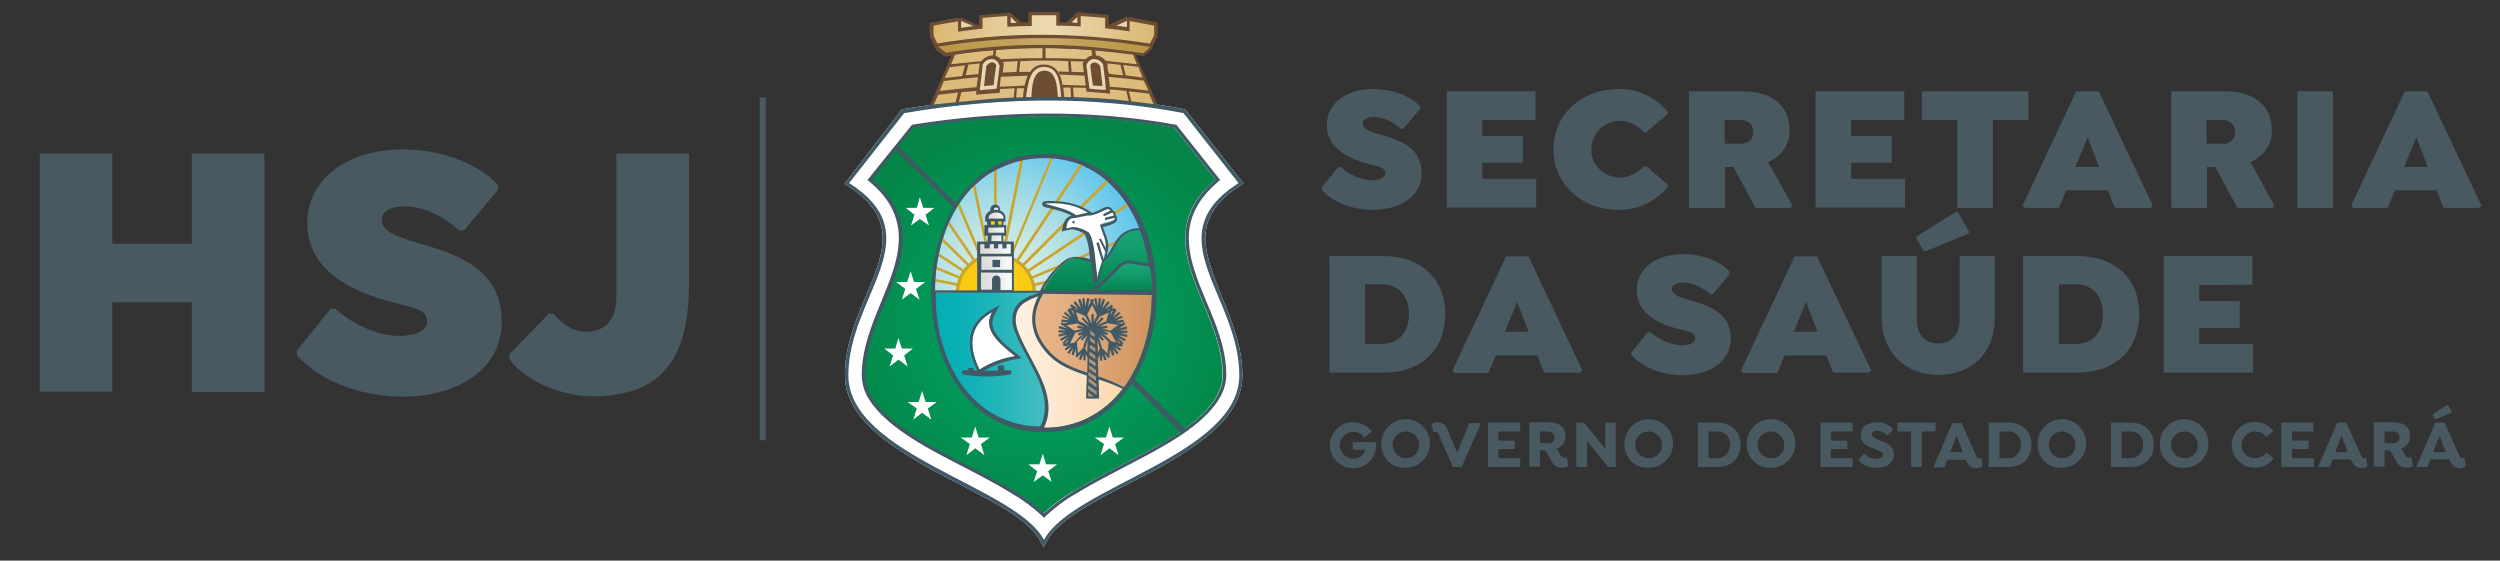 <?xml version="1.0" encoding="UTF-8"?> <!-- Generator: Adobe Illustrator 26.1.0, SVG Export Plug-In . SVG Version: 6.00 Build 0) --> <svg xmlns="http://www.w3.org/2000/svg" xmlns:xlink="http://www.w3.org/1999/xlink" version="1.1" id="Layer_1" x="0px" y="0px" viewBox="0 0 654.2 146.7" style="enable-background:new 0 0 654.2 146.7;" xml:space="preserve"><rect x="0" y="0" width="654.2" height="146.7" fill="#333333" stroke="none"/> <style type="text/css"> .st0{fill:#495961;} .st1{fill:#FFFFFF;} .st2{fill-rule:evenodd;clip-rule:evenodd;fill:#EAD7B1;} .st3{clip-path:url(#SVGID_00000093858519901624077020000016253347716324927931_);} .st4{fill:url(#SVGID_00000181074046161507437490000016781448672789135535_);} .st5{clip-path:url(#SVGID_00000166666362982248434100000006081420835104090295_);} .st6{fill:url(#SVGID_00000095297215806210707530000001152199258680523402_);} .st7{clip-path:url(#SVGID_00000132082998690801484590000017359607443675130279_);} .st8{fill:url(#SVGID_00000130638125620943552220000005489577653835781513_);} .st9{clip-path:url(#SVGID_00000036220636987880435560000004875312672825475463_);} .st10{clip-path:url(#SVGID_00000145030515037347736810000009638005154801244035_);} .st11{fill:url(#SVGID_00000091731775163548092690000018182380710499156372_);} .st12{fill:none;} .st13{fill-rule:evenodd;clip-rule:evenodd;fill:#FFFFFF;} .st14{clip-path:url(#SVGID_00000119089423951435762390000018233339927810497724_);} .st15{fill:url(#SVGID_00000026148316547945908890000016677393455498177958_);} .st16{fill-rule:evenodd;clip-rule:evenodd;fill:#CAA52E;} .st17{fill-rule:evenodd;clip-rule:evenodd;fill:#FACB13;} .st18{clip-path:url(#SVGID_00000109739513512540748000000002851795063244741269_);} .st19{clip-path:url(#SVGID_00000036967236374047792410000009377849204018997385_);} .st20{fill:url(#SVGID_00000105420201158579235390000016937705814524657834_);} .st21{clip-path:url(#SVGID_00000138545864547776144870000005773946434536175519_);} .st22{clip-path:url(#SVGID_00000172430568249903398080000015129731038407633540_);} .st23{fill:url(#SVGID_00000099640086494082088530000012945910866779482526_);} .st24{clip-path:url(#SVGID_00000083779423098130361920000010877861848587717277_);} .st25{fill:url(#SVGID_00000105385342230175577150000015127752786638721958_);} .st26{clip-path:url(#SVGID_00000163036841614525470030000007525294672773166210_);} .st27{clip-path:url(#SVGID_00000018214146094166631240000001489555494855070606_);} .st28{fill:url(#SVGID_00000127759089956011129350000003800967617835955634_);} .st29{clip-path:url(#SVGID_00000001636625584347996860000010911190616455199129_);} .st30{fill:url(#SVGID_00000087384100364856675800000003398123806511362465_);} .st31{fill:#FACB13;} .st32{fill-rule:evenodd;clip-rule:evenodd;fill:#AB9276;} .st33{fill:url(#SVGID_00000171000223579413457130000000276529687624233659_);} .st34{fill:url(#SVGID_00000102544859336283860350000017080719608089712810_);} .st35{fill:#6E4E32;} .st36{fill:#405965;} .st37{enable-background:new ;} </style> <path class="st0" d="M345.9,49.7V49l4.3-5.3h0.6c2.2,2,5,3.2,8,3.5c2.2,0,3.7-0.7,3.7-1.9c0-1.6-2.1-1.8-5.1-2.6 c-4.7-1.3-10.2-4-10.2-10c0-5.6,5-9.4,12.2-9.4c5.2,0,9.9,2,12.2,4.5v0.7l-4.4,5.2h-0.7c-1.9-1.8-4.3-2.9-6.9-3.1 c-1.8,0-3,0.6-3,1.7c0,1.5,2.1,2.2,4.2,2.8c5.2,1.5,11.2,3.3,11.2,10.2c0,6.3-5.9,9.6-12.7,9.6C353.6,54.9,348.7,52.8,345.9,49.7z"></path> <path class="st0" d="M387.9,31.4v4.2h10.6v7h-10.6v4.2H402v7.5h-23.4V23.9h23.2v7.5H387.9z"></path> <path class="st0" d="M406.5,39.1c0-9.1,7.3-15.8,17-15.8c4.9-0.1,9.7,2.1,12.9,5.9v0.6l-5.6,4.8h-0.6c-1.7-1.9-4.1-3-6.6-3 c-4.1,0.2-7.3,3.6-7.2,7.7c0.1,3.9,3.3,7,7.2,7.2c2.5,0,4.9-1.1,6.6-3h0.6l5.6,4.8V49c-3.2,3.8-8,6-13,5.9 C413.9,54.9,406.5,48.2,406.5,39.1z"></path> <path class="st0" d="M469,53.7l-0.4,0.7h-9.2l-5.8-10.7h-2.2v10.7H442V23.9h14c8,0,12.3,4,12.3,10.2c0,4-2.3,6.8-5.6,8.3L469,53.7z M451.3,37.6h4.3c1.7,0.1,3.1-1.1,3.2-2.8c0-0.1,0-0.2,0-0.2c0.1-1.7-1.2-3.1-2.9-3.2c-0.1,0-0.2,0-0.3,0h-4.3L451.3,37.6 L451.3,37.6z"></path> <path class="st0" d="M484.4,31.4v4.2H495v7h-10.6v4.2h14.1v7.5h-23.4V23.9h23.2v7.5H484.4z"></path> <path class="st0" d="M521.5,54.4h-9.3v-23h-9.3v-7.5h27.9v7.5h-9.3L521.5,54.4z"></path> <path class="st0" d="M563.3,53.7l-0.4,0.7h-9.5l-1.8-4.6h-10.9l-1.9,4.6h-9.1l-0.4-0.7l14-29.8h5.9L563.3,53.7z M549.3,43.7l-3-7.8 l-3.2,7.8H549.3z"></path> <path class="st0" d="M595.1,53.7l-0.4,0.7h-9.2l-5.8-10.7h-2.2v10.7h-9.3V23.9h14c8,0,12.3,4,12.3,10.2c0,4-2.2,6.8-5.6,8.3 L595.1,53.7z M577.4,37.6h4.3c1.6,0.2,3.1-1,3.2-2.6c0-0.1,0-0.2,0-0.4c0.1-1.7-1.2-3.1-2.9-3.2c-0.1,0-0.2,0-0.3,0h-4.3V37.6z"></path> <path class="st0" d="M610.5,23.9v30.5h-9.3V23.9H610.5z"></path> <path class="st0" d="M649.3,53.7l-0.4,0.7h-9.5l-1.8-4.6h-10.9l-1.9,4.6h-9.1l-0.4-0.7l14-29.8h5.9L649.3,53.7z M635.3,43.7l-3-7.8 l-3.2,7.8H635.3z"></path> <path class="st0" d="M378.2,82.2c0,9.2-6.1,15.3-16.1,15.3h-14.2V67H362C372,67,378.2,73.1,378.2,82.2z M368.7,82.2c0-5-3-7.8-7-7.8 h-4.5V90h4.5C365.7,90,368.7,87.3,368.7,82.2L368.7,82.2z"></path> <path class="st0" d="M414,96.8l-0.4,0.7h-9.5l-1.8-4.5h-10.9l-1.9,4.6h-9l-0.4-0.7l14-29.8h5.9L414,96.8z M400,86.8l-3-7.8l-3.2,7.8 H400z"></path> <path class="st0" d="M426.9,92.9v-0.7l4.3-5.3h0.7c2.2,2,5,3.2,8,3.5c2.3,0,3.7-0.7,3.7-1.9c0-1.6-2.1-1.8-5.1-2.6 c-4.7-1.3-10.2-3.9-10.2-10c0-5.6,5-9.4,12.2-9.4c5.2,0,9.8,2,12.1,4.6v0.7l-4.4,5.2h-0.7c-1.9-1.8-4.3-2.9-7-3.1 c-1.8,0-3,0.7-3,1.7c0,1.5,2.1,2.2,4.2,2.8c5.3,1.5,11.2,3.3,11.2,10.2c0,6.3-5.9,9.6-12.7,9.6C434.6,98.1,429.7,96,426.9,92.9z"></path> <path class="st0" d="M489.6,96.8l-0.4,0.7h-9.5l-1.8-4.5H467l-1.9,4.6H456l-0.4-0.7l14-29.8h5.9L489.6,96.8z M475.6,86.8l-3-7.8 l-3.2,7.8H475.6z"></path> <path class="st0" d="M501.6,67v16.8c0,3.7,2.2,6.1,5.6,6.1s5.6-2.4,5.6-6.1V67h9.2v16.2c0,9-5.9,14.9-14.7,14.9s-14.9-6-14.9-14.9 V67H501.6z M512.3,55.4l2.9,5.1v0.6L504,65.7h-0.6l-1.9-3.2v-0.6l10.2-6.4L512.3,55.4z"></path> <path class="st0" d="M559.8,82.2c0,9.2-6.2,15.3-16.2,15.3h-14.2V67h14.2C553.7,67,559.8,73.1,559.8,82.2z M550.3,82.2 c0-5-3-7.8-7-7.8h-4.5V90h4.5C547.4,90,550.3,87.3,550.3,82.2L550.3,82.2z"></path> <path class="st0" d="M575.5,74.6v4.2h10.6v7h-10.6V90h14.1v7.5h-23.4V67h23.2v7.5L575.5,74.6z"></path> <path class="st0" d="M360.1,116.6c0,3.2-2.6,5.9-5.8,5.9c-0.1,0-0.2,0-0.3,0c-3.3,0-6-2.7-6-6s2.7-6,6-6c1.9,0,3.7,0.8,4.9,2.2v0.2 l-1.7,1.5H357c-0.7-0.9-1.8-1.4-2.9-1.4c-1.9,0-3.5,1.6-3.5,3.5s1.6,3.5,3.5,3.5c1.5,0.1,2.8-0.9,3.2-2.3H354v-2h5.8l0.2,0.2 C360.1,116.1,360.1,116.3,360.1,116.6z"></path> <path class="st0" d="M361.5,116.4c-0.2-3.5,2.5-6.5,6-6.7s6.5,2.5,6.7,6s-2.5,6.5-6,6.7c-0.1,0-0.2,0-0.4,0 c-3.3,0.2-6.1-2.3-6.3-5.6C361.5,116.7,361.5,116.5,361.5,116.4z M371.4,116.4c0-1.9-1.6-3.5-3.5-3.5s-3.5,1.6-3.5,3.5 s1.6,3.5,3.5,3.5l0,0c1.9,0,3.4-1.5,3.5-3.3C371.4,116.5,371.4,116.5,371.4,116.4L371.4,116.4z"></path> <path class="st0" d="M387.5,110.8l-5,11.4h-2.3l-3.6-8.2c-0.3-0.7-0.5-0.9-0.7-1s-0.4,0-0.6,0.1l-0.2-0.1l-0.5-1.9l0.1-0.2 c0.4-0.3,1-0.5,1.5-0.4c1.4,0,2.1,0.7,2.7,2.1l2.4,5.9l3.2-7.8h2.8L387.5,110.8z"></path> <path class="st0" d="M392.1,112.9v2.4h4.3v2.2h-4.3v2.4h5.7v2.3h-8.4v-11.6h8.4v2.3L392.1,112.9z"></path> <path class="st0" d="M410.4,121.8l-0.1,0.2c-0.5,0.3-1,0.4-1.6,0.4c-1.7,0-2.4-1-3.1-2.5c-0.4-0.7-1-2.1-1.8-2.1H403v4.3h-2.8v-11.6 h5c3,0,4.5,1.4,4.5,3.7c0,1.5-1,2.8-2.4,3.2c0.3,0.3,0.5,0.6,0.7,1c0.3,0.7,0.7,1.4,1.3,1.4c0.2,0,0.3-0.1,0.5-0.1l0.2,0.1 L410.4,121.8z M405.2,116c0.8,0.1,1.5-0.5,1.6-1.3c0-0.1,0-0.1,0-0.2c0-0.8-0.6-1.5-1.5-1.6c-0.1,0-0.1,0-0.2,0H403v3L405.2,116z"></path> <path class="st0" d="M422.8,110.6v11.6h-2l-5.5-6.9v6.9h-2.8v-11.6h2l5.6,6.9v-6.9H422.8z"></path> <path class="st0" d="M425.1,116.4c-0.2-3.5,2.5-6.5,6-6.7s6.5,2.5,6.7,6s-2.5,6.5-6,6.7c-0.1,0-0.2,0-0.4,0 c-3.3,0.2-6.1-2.3-6.3-5.6C425.1,116.7,425.1,116.5,425.1,116.4z M434.9,116.4c0-1.9-1.6-3.5-3.5-3.5s-3.5,1.6-3.5,3.5 s1.6,3.5,3.5,3.5l0,0c1.9,0.1,3.5-1.4,3.5-3.3C434.9,116.6,434.9,116.5,434.9,116.4z"></path> <path class="st0" d="M455.5,116.4c0,3.5-2.4,5.8-6.1,5.8h-5.1v-11.6h5.1C453.1,110.6,455.5,113,455.5,116.4z M452.7,116.4 c0.2-1.8-1.1-3.3-2.9-3.5c-0.2,0-0.3,0-0.5,0h-2.2v7h2.2c1.8,0.1,3.3-1.3,3.3-3.1C452.7,116.7,452.7,116.5,452.7,116.4L452.7,116.4z "></path> <path class="st0" d="M457.1,116.4c-0.2-3.5,2.5-6.5,6-6.7s6.5,2.5,6.7,6s-2.5,6.5-6,6.7c-0.1,0-0.2,0-0.4,0 c-3.3,0.2-6.1-2.3-6.3-5.6C457.1,116.7,457.1,116.5,457.1,116.4z M466.9,116.4c0-1.9-1.6-3.5-3.5-3.5s-3.5,1.6-3.5,3.5 s1.6,3.5,3.5,3.5l0,0c1.9,0.1,3.5-1.4,3.5-3.3C466.9,116.5,466.9,116.5,466.9,116.4z"></path> <path class="st0" d="M479.1,112.9v2.4h4.3v2.2h-4.3v2.4h5.7v2.3h-8.4v-11.6h8.4v2.3L479.1,112.9z"></path> <path class="st0" d="M486.4,120.4v-0.2l1.3-1.5h0.2c0.8,0.9,1.9,1.4,3.1,1.4c1,0,1.7-0.5,1.7-1.1c0-0.8-1.1-1.1-2.3-1.6 c-1.6-0.5-3.5-1.3-3.5-3.5s1.9-3.4,4.3-3.4c1.6-0.1,3.1,0.6,4.1,1.7v0.3l-1.3,1.4h-0.2c-0.6-0.7-1.6-1.2-2.5-1.2s-1.5,0.4-1.5,1 s0.8,1,1.7,1.4c1.9,0.7,4.1,1.4,4.1,3.8s-2,3.5-4.5,3.5C489.2,122.5,487.5,121.8,486.4,120.4z"></path> <path class="st0" d="M502.9,112.9v9.3h-2.8v-9.3h-3.6v-2.3h10v2.3H502.9z"></path> <path class="st0" d="M518.8,121.9l-0.1,0.2c-0.5,0.3-1,0.4-1.5,0.4c-0.6,0-1.1-0.1-1.6-0.4c-0.5-0.5-0.9-1.1-1.2-1.8h-4.8l-0.8,2 h-2.9l5-11.6h2.4l3.7,8.3c0.3,0.8,0.6,1,0.9,1c0.1,0,0.3-0.1,0.4-0.1l0.2,0.1L518.8,121.9z M510.3,118.3h3.3L512,114L510.3,118.3z"></path> <path class="st0" d="M531.6,116.4c0,3.5-2.4,5.8-6.1,5.8h-5.1v-11.6h5.1C529.3,110.6,531.6,113,531.6,116.4z M528.8,116.4 c0.2-1.8-1.1-3.3-2.9-3.5c-0.2,0-0.3,0-0.5,0h-2.2v7h2.2c1.8,0.1,3.3-1.3,3.4-3.1C528.8,116.7,528.8,116.6,528.8,116.4L528.8,116.4z "></path> <path class="st0" d="M533.2,116.4c-0.2-3.5,2.5-6.5,6-6.7s6.5,2.5,6.7,6s-2.5,6.5-6,6.7c-0.1,0-0.2,0-0.4,0 c-3.3,0.2-6.1-2.3-6.3-5.6C533.2,116.7,533.2,116.5,533.2,116.4z M543.1,116.4c0-1.9-1.6-3.5-3.5-3.5s-3.5,1.6-3.5,3.5 s1.6,3.5,3.5,3.5l0,0c1.9,0.1,3.5-1.4,3.5-3.3C543.1,116.5,543.1,116.5,543.1,116.4z"></path> <path class="st0" d="M563.6,116.4c0,3.5-2.4,5.8-6.1,5.8h-5.1v-11.6h5.1C561.3,110.6,563.6,113,563.6,116.4z M560.8,116.4 c0.2-1.8-1.1-3.3-2.9-3.5c-0.2,0-0.3,0-0.5,0h-2.2v7h2.2c1.8,0.1,3.3-1.3,3.4-3.1C560.8,116.7,560.8,116.6,560.8,116.4L560.8,116.4z "></path> <path class="st0" d="M565.2,116.4c-0.2-3.5,2.5-6.5,6-6.7s6.5,2.5,6.7,6s-2.5,6.5-6,6.7c-0.1,0-0.2,0-0.4,0 c-3.3,0.2-6.1-2.3-6.3-5.6C565.2,116.7,565.2,116.5,565.2,116.4z M575.1,116.4c0-1.9-1.6-3.5-3.5-3.5s-3.5,1.6-3.5,3.5 s1.6,3.5,3.5,3.5l0,0c1.9,0.1,3.5-1.4,3.5-3.3C575.1,116.6,575.1,116.5,575.1,116.4z"></path> <path class="st0" d="M586.6,116.4c-0.1,1.9,1.4,3.4,3.3,3.5c0.1,0,0.1,0,0.2,0c1.1,0,2.2-0.5,2.9-1.4h0.2l1.7,1.4v0.2 c-1.2,1.5-3,2.3-4.9,2.3c-3.3,0-6-2.7-6-6s2.7-6,6-6c1.9,0,3.7,0.8,4.8,2.3v0.2l-1.7,1.4H593c-0.7-0.9-1.8-1.4-2.9-1.4 C588.2,112.9,586.6,114.5,586.6,116.4L586.6,116.4z"></path> <path class="st0" d="M599.8,112.9v2.4h4.3v2.2h-4.3v2.4h5.7v2.3H597v-11.6h8.4v2.3L599.8,112.9z"></path> <path class="st0" d="M619.5,121.9l-0.1,0.2c-0.5,0.3-1,0.4-1.5,0.4c-0.6,0-1.1-0.2-1.5-0.5c-0.5-0.5-1-1.1-1.2-1.8h-4.8l-0.8,2h-3 l5-11.6h2.4l3.7,8.3c0.4,0.8,0.6,1,0.9,1c0.1,0,0.3,0,0.4-0.1l0.2,0.1L619.5,121.9z M611.1,118.3h3.3l-1.7-4.3L611.1,118.3z"></path> <path class="st0" d="M631.4,121.8l-0.1,0.2c-0.5,0.3-1,0.4-1.6,0.4c-1.7,0-2.4-1-3.1-2.5c-0.4-0.7-1-2.1-1.7-2.1H624v4.3h-2.8v-11.6 h5c3,0,4.5,1.4,4.5,3.7c0,1.5-1,2.8-2.4,3.2c0.3,0.3,0.5,0.6,0.7,1c0.3,0.7,0.7,1.4,1.3,1.4c0.2,0,0.3-0.1,0.5-0.1l0.2,0.1 L631.4,121.8z M626.3,116c0.8,0.1,1.5-0.5,1.6-1.3c0-0.1,0-0.1,0-0.2c0-0.8-0.6-1.5-1.5-1.6c-0.1,0-0.1,0-0.2,0H624v3L626.3,116z"></path> <path class="st0" d="M645.2,121.9l-0.1,0.2c-0.5,0.3-1,0.4-1.5,0.4c-0.6,0-1.1-0.2-1.5-0.5c-0.5-0.5-1-1.1-1.2-1.8H636l-0.8,2h-2.9 l5-11.6h2.4l3.7,8.3c0.4,0.8,0.6,1,0.9,1c0.1,0,0.3,0,0.4-0.1l0.2,0.1L645.2,121.9z M637.2,109.6l-0.6-1v-0.2l3.8-2.4h0.2l1,1.7v0.2 l-4.2,1.8L637.2,109.6z M636.7,118.3h3.3l-1.6-4.3L636.7,118.3z"></path> <path class="st1" d="M315.5,60.8c0.6-5.6,4.6-9.4,9.1-12.3l0.8-0.5l-15.2-19.3l-0.3-0.1c-1.8-0.4-3.6-0.7-5.5-1 c-5.5-0.8-9.5-1.2-12.9-1.6l-2.8-0.2h-0.1l-0.9-0.1h-0.5c-2.1-0.1-4.2-0.2-6.3-0.3l0,0h-0.8h-0.6c-7.7-0.2-14.5,0.1-19.3,0.4l0,0 c-1.7,0.1-12.5,1.2-14.5,1.4h-0.3c-2.5,0.3-7.5,1.1-9.4,1.4l-15,19.5l0.8,0.5c4.5,2.9,8.5,6.7,9.1,12.3s-2.4,11.8-4.4,16.7 c-2.8,6.7-5.4,13.2-5.4,20.6c0,1.6,0.2,3.1,0.7,4.6c1.5,4.9,5.3,8.8,9.2,11.9c4.8,3.6,9.8,6.7,15.1,9.4c5.4,2.9,11,5.6,16.2,8.7 c3.5,2.1,8.1,5.2,10,8.9l0.8,1.5l0.8-1.5c1.9-3.7,6.5-6.8,10-8.9c5.2-3.2,10.8-5.9,16.2-8.7c5.3-2.7,10.4-5.8,15.1-9.4 c4-3.1,7.7-7,9.2-11.9c0.5-1.5,0.7-3.1,0.7-4.6c0-7.3-2.6-13.9-5.4-20.6C317.9,72.7,314.9,66.3,315.5,60.8z"></path> <polygon class="st2" points="291.8,6.8 294.9,7.2 294.9,5.4 "></polygon> <polygon class="st2" points="264.4,4.3 264.4,6.1 266.2,6 "></polygon> <polygon class="st2" points="280.2,5.9 282,6.1 282,4.3 "></polygon> <g> <g> <g> <g> <defs> <path id="SVGID_1_" d="M302.2,6.1l-1.1-0.2c-1.8-0.4-3.7-0.7-5.5-1c-0.1,0-0.2,0-0.3,0.1c-0.1,0.1-0.1,0.2-0.1,0.3v1.4v0.9 c-1.5-0.2-2.9-0.3-4.4-0.5l-1.2-0.2V4.5c0-0.2-0.1-0.3-0.3-0.4c-2.1-0.2-4.3-0.4-6.5-0.5c-0.1,0-0.2,0-0.3,0.1 c-0.1,0.1-0.1,0.2-0.1,0.3v2.4c-1.9-0.1-3.8-0.1-5.7-0.2V3.7c0-0.2-0.2-0.4-0.4-0.4h-2.7h-3.8c-0.2,0-0.4,0.2-0.4,0.4v2.4 c-1.9,0.1-3.8,0.1-5.7,0.2V4c0-0.1,0-0.2-0.1-0.3s-0.2-0.1-0.3-0.1c-2.1,0.1-4.3,0.3-6.5,0.5c-0.2,0-0.3,0.2-0.3,0.3v2.4 c-2,0.2-3.6,0.4-5.5,0.7V5.2c0-0.1-0.1-0.2-0.1-0.3c-0.1-0.1-0.2-0.1-0.3-0.1c-1.4,0.2-2.9,0.5-4.3,0.8l-2.4,0.5 c-0.2,0-0.3,0.2-0.3,0.3v2.7c0,0.1,0,0.1,0,0.2c0.4,0.7,0.7,1.4,1.1,2c0.1,0.1,0.2,0.2,0.3,0.2s0.1,0,0.2,0 c8.9-1.5,18-2.2,27-2.3c9.2,0,18.1,1.1,28.8,2.7l0,0c0.1,0,0.2,0,0.2-0.1c0.1-0.1,0.1-0.2,0.1-0.3v-0.3l0.9-1.6l0.2-0.4 c0-0.1,0-0.1,0-0.2V6.5C302.4,6.3,302.3,6.2,302.2,6.1z"></path> </defs> <clipPath id="SVGID_00000172405111027944384130000006158877694145220514_"> <use xlink:href="#SVGID_1_" style="overflow:visible;"></use> </clipPath> <g style="clip-path:url(#SVGID_00000172405111027944384130000006158877694145220514_);"> <linearGradient id="SVGID_00000111895420114630915380000005464254956406436516_" gradientUnits="userSpaceOnUse" x1="241.7" y1="1150.576" x2="305.4" y2="1150.576" gradientTransform="matrix(1 0 0 1 0 -1143.276)"> <stop offset="0" style="stop-color:#D8B56D"></stop> <stop offset="0.51" style="stop-color:#EDD9B1"></stop> <stop offset="0.53" style="stop-color:#ECD8AF"></stop> <stop offset="1" style="stop-color:#D8B56B"></stop> </linearGradient> <rect x="241.7" y="1.1" style="fill:url(#SVGID_00000111895420114630915380000005464254956406436516_);" width="63.7" height="12.4"></rect> </g> </g> </g> </g> </g> <g> <g> <g> <g> <defs> <path id="SVGID_00000180366134299938352290000014882092843579895741_" d="M244.8,11.9c9.7-1.6,19.4-2.4,29.2-2.4 c9.2,0,18.3,0.8,27.3,2.4l-0.5,0.8l-1.8,1.6c-8.7-1.3-17.5-2-26.3-2.2c-8.5,0.1-17,0.9-25.5,2.2L244.8,11.9z"></path> </defs> <clipPath id="SVGID_00000150782479319480352060000013734051924851129237_"> <use xlink:href="#SVGID_00000180366134299938352290000014882092843579895741_" style="overflow:visible;"></use> </clipPath> <g style="clip-path:url(#SVGID_00000150782479319480352060000013734051924851129237_);"> <linearGradient id="SVGID_00000029733366004027767350000008868878909387401407_" gradientUnits="userSpaceOnUse" x1="244.5" y1="1154.976" x2="301.7" y2="1154.976" gradientTransform="matrix(1 0 0 1 0 -1143.276)"> <stop offset="0" style="stop-color:#B79644"></stop> <stop offset="0.51" style="stop-color:#C7A865"></stop> <stop offset="1" style="stop-color:#B89642"></stop> </linearGradient> <rect x="244.5" y="9.1" style="fill:url(#SVGID_00000029733366004027767350000008868878909387401407_);" width="57.2" height="5.2"></rect> </g> </g> </g> </g> </g> <g> <g> <g> <g> <defs> <path id="SVGID_00000022554450174176882030000001007822679936288917_" d="M243.6,28.2c0,0,14.7-1.7,30.4-2.1 c9.7-0.2,19.4,0.5,28.9,2.2c0,0.1-6.2-14.2-6.2-14.2s-10.4-1.3-22.9-1.6c-8.2-0.1-16.4,0.5-24.4,1.8L243.6,28.2z"></path> </defs> <clipPath id="SVGID_00000151513774565834348760000001048841504393041058_"> <use xlink:href="#SVGID_00000022554450174176882030000001007822679936288917_" style="overflow:visible;"></use> </clipPath> <g style="clip-path:url(#SVGID_00000151513774565834348760000001048841504393041058_);"> <linearGradient id="SVGID_00000155147079399986700280000003309866003785800095_" gradientUnits="userSpaceOnUse" x1="243.3" y1="1163.676" x2="303.5" y2="1163.676" gradientTransform="matrix(1 0 0 1 0 -1143.276)"> <stop offset="0" style="stop-color:#DBB872"></stop> <stop offset="0.51" style="stop-color:#E0C28B"></stop> <stop offset="1" style="stop-color:#DBB872"></stop> </linearGradient> <rect x="243.3" y="12" style="fill:url(#SVGID_00000155147079399986700280000003309866003785800095_);" width="60.2" height="16.8"></rect> </g> </g> </g> </g> </g> <path class="st2" d="M277.2,25.9l-8.8,0.1c0.1-1.7,0.2-3.4,0.6-5c0.4-1.3,1.1-2.4,2.2-3.2c0.9-0.6,2.1-0.8,3.2-0.5 c1.1,0.4,2,1.1,2.5,2.1c0.6,1.1,1,2.3,1.2,3.6c0.1,0.9,0.1,1.9,0,2.8L277.2,25.9z"></path> <path class="st2" d="M286.4,15c-1.4,0.1-2.7,1-2.6,2.1s0.8,6.5,0.8,6.5l5.7,0.4l-1-7.3C289.3,16.7,287.8,14.9,286.4,15z"></path> <g> <g> <g> <g> <defs> <path id="SVGID_00000041255678014832644790000003069158543889349021_" d="M238.7,33.3l-10.8,13.5c4.1,3.4,7.2,7.7,7.8,13.3 c0.8,6.6-2.2,13.3-4.7,19.4s-5,12.1-5,18.7c0,1.1,0.2,2.1,0.5,3.1c2.5,8,15,14.6,21.9,18.3c5.5,2.9,11.2,5.7,16.5,8.9 c2.9,1.7,5.7,3.6,8.2,5.8c2.4-2.2,5-4.2,7.9-5.8c5.3-3.2,11-6,16.5-8.9c7.5-4,22.4-11.6,22.4-21.4c0-6.6-2.5-12.7-5-18.7 s-5.4-12.7-4.6-19.3c0.6-5.6,3.7-9.8,7.8-13.2l-10.9-13.7c-10.9-2-22-2.9-33.1-2.9C262.3,30.4,250.5,31.4,238.7,33.3"></path> </defs> <clipPath id="SVGID_00000095314432427410341270000003280321354613152906_"> <use xlink:href="#SVGID_00000041255678014832644790000003069158543889349021_" style="overflow:visible;"></use> </clipPath> <g style="clip-path:url(#SVGID_00000095314432427410341270000003280321354613152906_);"> <g> <g> <g> <g> <defs> <rect id="SVGID_00000052809290364445915120000009973549424578033840_" x="223.8" y="28.2" width="99.5" height="108.6"></rect> </defs> <clipPath id="SVGID_00000116920652985605873770000000185866242328261505_"> <use xlink:href="#SVGID_00000052809290364445915120000009973549424578033840_" style="overflow:visible;"></use> </clipPath> <g style="clip-path:url(#SVGID_00000116920652985605873770000000185866242328261505_);"> <radialGradient id="SVGID_00000094577603455782112930000001796179999366221976_" cx="262.974" cy="1226.876" r="52.825" gradientTransform="matrix(1.01 0 0 1 6.715 -1143.276)" gradientUnits="userSpaceOnUse"> <stop offset="0" style="stop-color:#01A668"></stop> <stop offset="0.39" style="stop-color:#029D5F"></stop> <stop offset="1" style="stop-color:#038647"></stop> </radialGradient> <rect x="222.9" y="28.2" style="fill:url(#SVGID_00000094577603455782112930000001796179999366221976_);" width="101.6" height="110.8"></rect> </g> </g> </g> </g> </g> </g> </g> </g> </g> </g> <path class="st12" d="M238.7,33.3l-10.8,13.5c4.1,3.4,7.2,7.7,7.8,13.3c0.8,6.6-2.2,13.3-4.7,19.4s-5,12.1-5,18.7 c0,1.1,0.2,2.1,0.5,3.1c2.5,8,15,14.6,21.9,18.3c5.5,2.9,11.2,5.7,16.5,8.9c2.9,1.7,5.6,3.7,8,5.9c2.5-2.3,5.2-4.3,8-5.9 c5.3-3.2,11-6,16.5-8.9c7.5-4,22.4-11.6,22.4-21.4c0-6.6-2.5-12.7-5-18.7s-5.5-12.7-4.7-19.4c0.6-5.6,3.8-9.8,7.9-13.2l-10.9-13.7 c-10.9-2-22-2.9-33.1-2.9C262.3,30.4,250.5,31.4,238.7,33.3"></path> <polygon class="st13" points="240.7,51.6 239.9,54.4 237,54.4 239.3,56.2 238.4,59 240.7,57.3 243.1,59 242.2,56.2 244.5,54.4 241.6,54.4 "></polygon> <polygon class="st12" points="240.7,51.6 239.9,54.4 237,54.4 239.3,56.2 238.4,59 240.7,57.3 243.1,59 242.2,56.2 244.5,54.4 241.6,54.4 "></polygon> <polygon class="st13" points="238.3,71 237.4,73.8 234.5,73.8 236.9,75.6 236,78.4 238.3,76.7 240.6,78.4 239.7,75.6 242.1,73.8 239.2,73.8 "></polygon> <polygon class="st12" points="238.3,71 237.4,73.8 234.5,73.8 236.9,75.6 236,78.4 238.3,76.7 240.6,78.4 239.7,75.6 242.1,73.8 239.2,73.8 "></polygon> <polygon class="st13" points="235.1,88.4 234.3,91.2 231.4,91.2 233.7,93 232.8,95.9 235.1,94.1 237.5,95.9 236.6,93 238.9,91.2 236,91.2 "></polygon> <polygon class="st12" points="235.1,88.4 234.3,91.2 231.4,91.2 233.7,93 232.8,95.9 235.1,94.1 237.5,95.9 236.6,93 238.9,91.2 236,91.2 "></polygon> <polygon class="st13" points="272.9,118.7 272,121.5 269.1,121.5 271.4,123.3 270.5,126.1 272.9,124.4 275.2,126.1 274.3,123.3 276.6,121.5 273.7,121.5 "></polygon> <polygon class="st12" points="272.9,118.7 272,121.5 269.1,121.5 271.4,123.3 270.5,126.1 272.9,124.4 275.2,126.1 274.3,123.3 276.6,121.5 273.7,121.5 "></polygon> <polygon class="st13" points="290.3,111.6 289.4,114.5 286.5,114.5 288.9,116.2 288,119.1 290.3,117.3 292.7,119.1 291.8,116.2 294.1,114.5 291.2,114.5 "></polygon> <polygon class="st12" points="290.3,111.6 289.4,114.5 286.5,114.5 288.9,116.2 288,119.1 290.3,117.3 292.7,119.1 291.8,116.2 294.1,114.5 291.2,114.5 "></polygon> <polygon class="st13" points="255.2,111.6 256.1,114.5 259,114.5 256.7,116.2 257.6,119.1 255.2,117.3 252.9,119.1 253.8,116.2 251.4,114.5 254.3,114.5 "></polygon> <polygon class="st12" points="255.2,111.6 256.1,114.5 259,114.5 256.7,116.2 257.6,119.1 255.2,117.3 252.9,119.1 253.8,116.2 251.4,114.5 254.3,114.5 "></polygon> <polygon class="st13" points="241.3,102.3 242.2,105.2 245.1,105.2 242.8,106.9 243.7,109.8 241.3,108 239,109.8 239.9,106.9 237.5,105.2 240.4,105.2 "></polygon> <polygon class="st12" points="241.3,102.3 242.2,105.2 245.1,105.2 242.8,106.9 243.7,109.8 241.3,108 239,109.8 239.9,106.9 237.5,105.2 240.4,105.2 "></polygon> <g> <g> <g> <g> <defs> <path id="SVGID_00000026881301116772108490000014229112081348492186_" d="M244.6,78h56.8c0.5-18.1-9-36.8-28.4-36.8 S244.2,59.9,244.6,78"></path> </defs> <clipPath id="SVGID_00000142141774231308821760000002851415887560371388_"> <use xlink:href="#SVGID_00000026881301116772108490000014229112081348492186_" style="overflow:visible;"></use> </clipPath> <g style="clip-path:url(#SVGID_00000142141774231308821760000002851415887560371388_);"> <radialGradient id="SVGID_00000071540211587730522620000018307792303985303691_" cx="253.073" cy="1215.776" r="38.09" gradientTransform="matrix(1.01 0 0 1 6.715 -1143.276)" gradientUnits="userSpaceOnUse"> <stop offset="0" style="stop-color:#E0F0E0"></stop> <stop offset="0.14" style="stop-color:#D7EDE1"></stop> <stop offset="0.37" style="stop-color:#BEE5E3"></stop> <stop offset="0.65" style="stop-color:#96D7E7"></stop> <stop offset="0.99" style="stop-color:#5EC5ED"></stop> <stop offset="1" style="stop-color:#5CC4ED"></stop> </radialGradient> <rect x="219.8" y="40.2" style="fill:url(#SVGID_00000071540211587730522620000018307792303985303691_);" width="87.5" height="64.6"></rect> </g> </g> </g> </g> </g> <path class="st16" d="M244.6,76.1h16v0.7h-16v-0.2l0,0C244.6,76.5,244.6,76.3,244.6,76.1"></path> <path class="st12" d="M244.6,76.1h16v0.7h-16v-0.2l0,0C244.6,76.5,244.6,76.3,244.6,76.1z"></path> <path class="st16" d="M244.8,73l15.9,3.1l-0.1,0.7l-15.8-3.1C244.7,73.5,244.7,73.2,244.8,73"></path> <path class="st12" d="M244.8,73l15.9,3.1l-0.1,0.7l-15.8-3.1C244.7,73.5,244.7,73.2,244.8,73z"></path> <path class="st16" d="M245.1,69.8l15.6,6.4l-0.3,0.6L245,70.5L245.1,69.8"></path> <path class="st12" d="M245.1,69.8l15.6,6.4l-0.3,0.6L245,70.5L245.1,69.8z"></path> <path class="st16" d="M245.7,66.3l15.1,9.9l-0.4,0.6L245.6,67L245.7,66.3"></path> <path class="st12" d="M245.7,66.3l15.1,9.9l-0.4,0.6L245.6,67L245.7,66.3z"></path> <path class="st16" d="M246.8,62.4l14.1,13.8l-0.5,0.5l-13.9-13.6C246.6,62.9,246.7,62.7,246.8,62.4"></path> <path class="st12" d="M246.8,62.4l14.1,13.8l-0.5,0.5l-13.9-13.6C246.6,62.9,246.7,62.7,246.8,62.4z"></path> <path class="st16" d="M248.5,58.1L261,76.4l-0.6,0.4l-12.2-17.9C248.2,58.6,248.4,58.3,248.5,58.1"></path> <path class="st12" d="M248.5,58.1L261,76.4l-0.6,0.4l-12.2-17.9C248.2,58.6,248.4,58.3,248.5,58.1z"></path> <path class="st16" d="M251.1,53.2l9.8,23.2l-0.6,0.3L250.7,54L251.1,53.2"></path> <path class="st12" d="M251.1,53.2l9.8,23.2l-0.6,0.3L250.7,54L251.1,53.2z"></path> <path class="st16" d="M255.2,48.3l5.8,28.1l-0.7,0.1l-5.7-27.7L255.2,48.3"></path> <path class="st12" d="M255.2,48.3l5.8,28.1l-0.7,0.1l-5.7-27.7L255.2,48.3z"></path> <path class="st16" d="M260.8,44.2l0.1,32.4h-0.7l-0.1-32L260.8,44.2"></path> <path class="st12" d="M260.8,44.2l0.1,32.4h-0.7l-0.1-32L260.8,44.2z"></path> <path class="st16" d="M267.8,41.7l-6.9,34.9l-0.7-0.1l6.8-34.6L267.8,41.7"></path> <path class="st12" d="M267.8,41.7l-6.9,34.9l-0.7-0.1l6.8-34.6L267.8,41.7z"></path> <path class="st16" d="M275.5,41.4l-14.6,35.3l-0.6-0.2l14.6-35.2L275.5,41.4"></path> <path class="st12" d="M275.5,41.4l-14.6,35.3l-0.6-0.2l14.6-35.2L275.5,41.4z"></path> <path class="st16" d="M283.3,43.3l-22.4,33.5l-0.6-0.4L282.6,43L283.3,43.3"></path> <path class="st12" d="M283.3,43.3l-22.4,33.5l-0.6-0.4L282.6,43L283.3,43.3z"></path> <path class="st16" d="M290.1,47.6l-29.3,29.2l-0.5-0.5l29.2-29.2L290.1,47.6"></path> <path class="st12" d="M290.1,47.6l-29.3,29.2l-0.5-0.5l29.2-29.2L290.1,47.6z"></path> <path class="st16" d="M295.3,53.8l-34.6,23.1l-0.4-0.6l34.6-23.1L295.3,53.8"></path> <path class="st12" d="M295.3,53.8l-34.6,23.1l-0.4-0.6l34.6-23.1L295.3,53.8z"></path> <path class="st16" d="M298.8,61l-38.1,15.9l-0.3-0.6l38.1-15.9L298.8,61"></path> <path class="st12" d="M298.8,61l-38.1,15.9l-0.3-0.6l38.1-15.9L298.8,61z"></path> <path class="st16" d="M300.8,68.7l-40.2,8.2l-0.1-0.7l40.2-8.2L300.8,68.7"></path> <path class="st12" d="M300.8,68.7l-40.2,8.2l-0.1-0.7l40.2-8.2L300.8,68.7z"></path> <path class="st16" d="M301.4,76.6l-40.9,0.3v-0.7l40.9-0.3C301.5,76.1,301.5,76.4,301.4,76.6"></path> <path class="st12" d="M301.4,76.6l-40.9,0.3v-0.7l40.9-0.3C301.4,76.1,301.4,76.4,301.4,76.6z"></path> <path class="st16" d="M260.6,66.3c5.7,0,10.4,4.6,10.5,10.3h-21C250.2,70.8,254.8,66.2,260.6,66.3"></path> <path class="st17" d="M260.6,67.2c5.2-0.1,9.5,4,9.6,9.2H251C251.1,71.2,255.4,67,260.6,67.2"></path> <g> <g> <g> <g> <defs> <path id="SVGID_00000129899049863966181360000007533644927636682423_" d="M244.6,76.8c0,1.3,0.1,2.7,0.2,4 c6.6,0.2,15-0.2,15.3,1.1c0,0.2,0.4,0.1,0.7,0s0.6-0.2,0.4,0c-3,3.3,0.7,9.1,4.5,12c11.8,9.2,7.5,14.3-2.1,16.4 c3,1.1,6.2,1.7,9.4,1.7c10.9,0,18.7-5.9,23.3-14.2c-7.1-2.8-19.1-4.3-21.9-10.6c-0.9-2.1,4.7-6,5.6-7.7 c1.7-3.3-9.4-2.6-9.1-2.8l-26.2-0.2C244.9,76.6,244.8,76.6,244.6,76.8"></path> </defs> <clipPath id="SVGID_00000107549650579546872240000016742966510615381899_"> <use xlink:href="#SVGID_00000129899049863966181360000007533644927636682423_" style="overflow:visible;"></use> </clipPath> <g style="clip-path:url(#SVGID_00000107549650579546872240000016742966510615381899_);"> <g> <g> <g> <g> <defs> <rect id="SVGID_00000152956612374203537950000015953463830379163562_" x="242" y="74.9" width="56.9" height="39.4"></rect> </defs> <clipPath id="SVGID_00000144339628044704452640000004385956625580829088_"> <use xlink:href="#SVGID_00000152956612374203537950000015953463830379163562_" style="overflow:visible;"></use> </clipPath> <g style="clip-path:url(#SVGID_00000144339628044704452640000004385956625580829088_);"> <linearGradient id="SVGID_00000124848655227059775120000016024746078519148699_" gradientUnits="userSpaceOnUse" x1="242.4" y1="1241.476" x2="297.9" y2="1241.476" gradientTransform="matrix(1 0 0 1 0 -1143.276)"> <stop offset="0" style="stop-color:#FFFFFF"></stop> <stop offset="0.18" style="stop-color:#FFFBF6"></stop> <stop offset="0.48" style="stop-color:#FEEFDD"></stop> <stop offset="0.86" style="stop-color:#FCDBB5"></stop> <stop offset="1" style="stop-color:#FBD3A4"></stop> </linearGradient> <rect x="242.4" y="75.1" style="fill:url(#SVGID_00000124848655227059775120000016024746078519148699_);" width="55.5" height="46.2"></rect> </g> </g> </g> </g> </g> </g> </g> </g> </g> </g> <g> <g> <g> <g> <defs> <path id="SVGID_00000085953854802297113630000012691996956579124136_" d="M244.6,76.5c-1.5,7.8,1.9,19.8,9,27.4 c5.8,6.2,14,8.8,17.4,8.3c0.7-0.1,1.2,0.2,1.5-0.2c7.3-13.7-19.3-29.1-0.4-35.2c3.5-1.1-19.3-0.2-27.4-0.2"></path> </defs> <clipPath id="SVGID_00000110445183170844192950000009795373640667820707_"> <use xlink:href="#SVGID_00000085953854802297113630000012691996956579124136_" style="overflow:visible;"></use> </clipPath> <g style="clip-path:url(#SVGID_00000110445183170844192950000009795373640667820707_);"> <g> <g> <g> <g> <defs> <rect id="SVGID_00000130633807662769695930000007376439346737603994_" x="241.9" y="75" width="39.4" height="39.4"></rect> </defs> <clipPath id="SVGID_00000090276599524090419920000000423350079432222135_"> <use xlink:href="#SVGID_00000130633807662769695930000007376439346737603994_" style="overflow:visible;"></use> </clipPath> <g style="clip-path:url(#SVGID_00000090276599524090419920000000423350079432222135_);"> <linearGradient id="SVGID_00000057831130464648529620000009519415665006020243_" gradientUnits="userSpaceOnUse" x1="243.7" y1="1237.376" x2="281.06" y2="1237.376" gradientTransform="matrix(1 0 0 1 0 -1143.276)"> <stop offset="0" style="stop-color:#00AEB4"></stop> <stop offset="0.18" style="stop-color:#09B0B6"></stop> <stop offset="0.47" style="stop-color:#22B5BA"></stop> <stop offset="0.84" style="stop-color:#4ABEC2"></stop> <stop offset="1" style="stop-color:#5EC2C6"></stop> </linearGradient> <rect x="243.7" y="76" style="fill:url(#SVGID_00000057831130464648529620000009519415665006020243_);" width="37.4" height="36.2"></rect> </g> </g> </g> </g> </g> <path class="st12" d="M272.4,112.4L272.4,112.4c-8.5-0.1-16.4-4.4-21.1-11.5c-4.5-6.4-7-15-7-24.2c0-0.2,0.2-0.4,0.4-0.4H272 c0.2,0,0.3,0.1,0.4,0.3c0,0.2-0.1,0.3-0.2,0.4c-3.5,1.1-5.6,2.5-6.4,4.4c-1.3,3.2,1,7.5,3.4,12c3.2,5.9,6.8,12.6,3.6,18.7 C272.7,112.3,272.5,112.4,272.4,112.4z M245,77c0.1,16.3,8.6,34,27.2,34.7c2.8-5.8-0.6-12.2-3.7-17.9 c-2.5-4.7-4.9-9.1-3.5-12.6c0.7-1.7,2.3-3.1,4.9-4.2H245z"></path> </g> </g> </g> </g> </g> <g> <g> <g> <g> <defs> <path id="SVGID_00000004533517083356333980000002452128489731152567_" d="M298,60.2c-6.7,0.1-6.1,7.9-10.7,8.4 c-1.1,0.1-3.8-0.8-5.7-1.1c-2.6-0.4-7.7,5.8-8.8,9.1h28.7c0-5.6-1-11.1-2.9-16.3C298.4,60.3,298.2,60.3,298,60.2L298,60.2z"></path> </defs> <clipPath id="SVGID_00000134247605243899427730000007330937711554456714_"> <use xlink:href="#SVGID_00000004533517083356333980000002452128489731152567_" style="overflow:visible;"></use> </clipPath> <g style="clip-path:url(#SVGID_00000134247605243899427730000007330937711554456714_);"> <linearGradient id="SVGID_00000024711839851043117150000005759209336312111256_" gradientUnits="userSpaceOnUse" x1="287.25" y1="1202.436" x2="287.25" y2="1219.796" gradientTransform="matrix(1 0 0 1 0 -1143.276)"> <stop offset="0" style="stop-color:#19A576"></stop> <stop offset="0.33" style="stop-color:#149D6D"></stop> <stop offset="0.87" style="stop-color:#068654"></stop> <stop offset="1" style="stop-color:#027F4D"></stop> </linearGradient> <rect x="272" y="59.2" style="fill:url(#SVGID_00000024711839851043117150000005759209336312111256_);" width="30.5" height="17.4"></rect> </g> </g> </g> </g> </g> <path class="st13" d="M256.4,96.9c-3.8-7.7-1.8-12.4,3.4-15.4c-2.4,4.2,1.1,7.8,6.1,11.7c-3.3,0.6-6.5,1.8-9.4,3.6L256.4,96.9z"></path> <g> <g> <g> <g> <defs> <path id="SVGID_00000075849141682825513950000009369907530613235607_" d="M274.7,92.4c4.7,4.9,13.2,5.5,19.5,8.8 c4.8-6.6,7.2-15.4,7.2-24.2l-28.6-0.3C270.3,80.7,268.9,86.3,274.7,92.4"></path> </defs> <clipPath id="SVGID_00000057129324924209035770000011793313787447148444_"> <use xlink:href="#SVGID_00000075849141682825513950000009369907530613235607_" style="overflow:visible;"></use> </clipPath> <g style="clip-path:url(#SVGID_00000057129324924209035770000011793313787447148444_);"> <g> <g> <g> <g> <defs> <rect id="SVGID_00000144295682230414266700000015496090983589918090_" x="266.5" y="75.7" width="39.1" height="28"></rect> </defs> <clipPath id="SVGID_00000074416388351969864670000000026901921027836549_"> <use xlink:href="#SVGID_00000144295682230414266700000015496090983589918090_" style="overflow:visible;"></use> </clipPath> <g style="clip-path:url(#SVGID_00000074416388351969864670000000026901921027836549_);"> <linearGradient id="SVGID_00000029765908242372373030000011308908424324166554_" gradientUnits="userSpaceOnUse" x1="268.2" y1="1233.926" x2="302.04" y2="1233.926" gradientTransform="matrix(1 0 0 1 0 -1143.276)"> <stop offset="0" style="stop-color:#E9B68B"></stop> <stop offset="0.3" style="stop-color:#E4AF82"></stop> <stop offset="0.8" style="stop-color:#D69C69"></stop> <stop offset="1" style="stop-color:#CF935D"></stop> </linearGradient> <rect x="268.2" y="76" style="fill:url(#SVGID_00000029765908242372373030000011308908424324166554_);" width="33.8" height="29.3"></rect> </g> </g> </g> </g> </g> </g> </g> </g> </g> </g> <g> <g> <g> <g> <defs> <path id="SVGID_00000178894019586973685910000000894410574489320856_" d="M286.3,76h15.1c0-2.1-0.2-4.2-0.5-6.2 c-1.5-0.2-3.7-0.7-5.3-0.9h-0.3C292.8,68.8,291.2,73,286.3,76"></path> </defs> <clipPath id="SVGID_00000043442322837905939090000003727416067220122248_"> <use xlink:href="#SVGID_00000178894019586973685910000000894410574489320856_" style="overflow:visible;"></use> </clipPath> <g style="clip-path:url(#SVGID_00000043442322837905939090000003727416067220122248_);"> <linearGradient id="SVGID_00000037665018959708507050000003790367059739183003_" gradientUnits="userSpaceOnUse" x1="295.35" y1="1212.166" x2="295.35" y2="1219.946" gradientTransform="matrix(1 0 0 1 0 -1143.276)"> <stop offset="0" style="stop-color:#19A576"></stop> <stop offset="0.33" style="stop-color:#149D6D"></stop> <stop offset="0.87" style="stop-color:#068654"></stop> <stop offset="1" style="stop-color:#027F4D"></stop> </linearGradient> <rect x="285.9" y="68.9" style="fill:url(#SVGID_00000037665018959708507050000003790367059739183003_);" width="18.9" height="7.8"></rect> </g> </g> </g> </g> </g> <rect x="258.6" y="57.5" class="st31" width="3.8" height="2"></rect> <rect x="258.6" y="57.5" class="st12" width="3.8" height="2"></rect> <path class="st13" d="M274.3,53.2c2.5-0.2,4.9,0.1,7.3,0.9c1.8,0.7,2.5,0.6,4.1,2.2l-2.5,1.6c-2.5-2.8-5.7-3.3-9-4.2 C272.8,53.2,272.9,53.2,274.3,53.2"></path> <path class="st13" d="M284.5,56.2c2,0.1,4.4-1.4,5.4-1.6c0.3-0.1,0.9,0.5,0.6,0.8c-0.5,0.3-1.1,0.5-1.6,0.8c0.6-0.3,1.2-0.6,1.8-0.8 c0.5,0.1,0.8,0.9,0.6,1c0,0-1.6,0.4-2,0.6c0.7-0.3,1.3-0.5,2-0.6c0.3,0,0.6,0.8,0.2,1c-1.1,0.7-2.6,0.8-3.7,1.3 c0.4,1.8,1.6,3.8,1.5,5.6c-0.1,2.8-1.7,5.5-2.1,8.2c-0.2,1,0,1.3-0.3,0.1c-0.6-3.5-0.9-9.6-2.5-11.9c-0.6-0.4-1.3-0.8-2-1.1 c-0.6-0.2-1.3-0.2-1.9-0.2c-0.4,0.1-1.5,0.4-2,0.5c0.1-0.8,0.8-3.2,2.4-3L284.5,56.2z"></path> <path class="st32" d="M285.3,86.5l-0.1,0.9l1.2,0.9v-1.1L285.3,86.5L285.3,86.5z M284.8,102.7v0.9l0.1,0.1h1.2L284.8,102.7z M284.8,100.9v0.9l2.1,1.6v-1L284.8,100.9z M284.9,99.1v0.9l2.1,1.5v-1L284.9,99.1z M285,97.3v0.9l1.9,1.4v-1L285,97.3z M285,95.4v1 l1.8,1.3v-1L285,95.4z M285.1,93.6v1l1.7,1.2v-1L285.1,93.6z M285.1,91.8v1l1.6,1.2v-1L285.1,91.8z M285.2,90l-0.1,1l1.4,1.1v-1 L285.2,90z M285.3,88.2l-0.1,1l1.4,1v-1L285.3,88.2z"></path> <path class="st12" d="M284.7,102.8v0.9l0.1,0.1h1.2L284.7,102.8z M284.7,101v0.9l2.1,1.6v-0.9L284.7,101z M284.8,99.2v0.9l2,1.5 v-0.9L284.8,99.2z"></path> <linearGradient id="SVGID_00000124855620313273443290000009083204874307577765_" gradientUnits="userSpaceOnUse" x1="256.4" y1="1213.076" x2="264.81" y2="1213.076" gradientTransform="matrix(1 0 0 1 0 -1143.276)"> <stop offset="0" style="stop-color:#DBDAD9"></stop> <stop offset="0.35" style="stop-color:#E2E2E2"></stop> <stop offset="0.92" style="stop-color:#F7F9FB"></stop> <stop offset="1" style="stop-color:#FAFDFF"></stop> </linearGradient> <polygon style="fill:url(#SVGID_00000124855620313273443290000009083204874307577765_);" points="264.8,76.1 256.4,76.1 256.4,63.5 264.8,63.5 "></polygon> <linearGradient id="SVGID_00000085227068605730049970000004471220504844035511_" gradientUnits="userSpaceOnUse" x1="258.566" y1="1202.026" x2="262.846" y2="1202.026" gradientTransform="matrix(1 0 0 1 0 -1143.276)"> <stop offset="0" style="stop-color:#DBDAD9"></stop> <stop offset="0.35" style="stop-color:#E2E2E2"></stop> <stop offset="0.92" style="stop-color:#F7F9FB"></stop> <stop offset="1" style="stop-color:#FAFDFF"></stop> </linearGradient> <path style="fill:url(#SVGID_00000085227068605730049970000004471220504844035511_);" d="M262.2,63.3h-3.6l0.1-1.8l-0.2-0.2v-5.2 c0.3-0.3,0.6-0.5,0.8-0.8c0.4-0.5,0.7-1.1,1.2-1.1c0.8,0,0.5,0.6,0.9,1.1s0.8,1,1.2,1.4l0.1,2.9l0.1,1.8l-0.7,0.2L262.2,63.3z"></path> <rect x="258.8" y="57.6" class="st31" width="3.4" height="1.6"></rect> <path class="st2" d="M259.5,14.9c1.4,0.1,2.7,1,2.6,2.1s-0.8,6.5-0.8,6.5l-5.7,0.4l1-7.3C256.7,16.6,258.1,14.9,259.5,14.9z"></path> <path class="st35" d="M258.1,17.3c-0.2,1.9-0.4,3.3-0.6,5.2c1-0.1,1.7-0.1,2.5-0.2c0.2-1.9,0.4-3.3,0.7-5.3 C260.1,16,258.9,16.1,258.1,17.3z"></path> <path class="st35" d="M288.5,22.5c-0.2-2-0.4-3.3-0.6-5.2c-0.8-1.2-2.1-1.3-2.6-0.2c0.2,1.9,0.4,3.4,0.7,5.3 C286.7,22.4,287.4,22.5,288.5,22.5z"></path> <path class="st35" d="M276.8,25.7V25l0,0c-0.2-2.5-0.4-6.5-3.5-6.5s-3.2,4.1-3.4,6.6l0,0v0.6H276.8z"></path> <path class="st35" d="M273.2,17.5c4.1,0,4.2,4.9,4.5,7.9v0.2v0.1h0.8v-0.2l0,0c-0.1-0.8-0.1-1.7-0.3-2.6h1.9l0.2,2.6l0,0v0.2h0.7 v-0.2l0,0l-0.2-2.6l3.4,0.1l0.1,1l1.5,0.1c0.8,0.1,1.7,0.1,2.5,0.2l2.2,0.2l-0.1-1.1c1.5,0.1,2.9,0.2,4.3,0.4l0.7,2.7V27h0.7 l-0.1-0.7l-0.6-2.4l5.3,0.6l1.1,2.6l0,0l0.1,0.2l0,0l0.1,0.2l0.9,0.1v-0.2l0,0l-5.7-13l2,0.3l2.1-1.8l1.5-3.2 c0.2-1.2,0.2-2.5,0.1-3.8c-1.2-0.2-7.7-1.6-8.2-1.5l-4.6,2.1V3.9l-8.2-0.7l0,0l-2.8,2.7h-1.8V3.1h-8.2v2.8h-1.8l-2.9-2.6L256.2,4 v2.7l-4.7-2.1c-0.5-0.1-7,1.2-8.2,1.4c-0.1,1.3-0.1,2.5,0.1,3.8c1.9,3.9,0.5,2.5,3.9,5l1.6-0.2l-5.6,13.2c0,0.1,0,0.1,0,0.1v0.2 l0.8-0.1l0.1-0.2l0,0l1.3-3l0,0l5.2-0.6L250,27v0.1v0.5h0.7l0.3-1.3l0.6-2.2c1.3-0.1,2.6-0.2,3.9-0.3l-0.1,1l2.2-0.2 c0.8-0.1,1.7-0.1,2.5-0.2l1.5-0.1l0.1-1c1.3-0.1,2.5-0.1,3.8-0.2l-0.2,2l-0.1,1h0.7v-0.3v-0.1l0,0l0.2-2.6h1.9l0.1-0.7l-6.5,0.3 c0.1-0.9,0.2-1.8,0.3-2.6l7-0.3c-0.7,1.8-1.1,3.7-1.2,5.7l0,0l-0.1,0.7h0.8v-0.4l0,0C269,22.5,269.2,17.5,273.2,17.5z M284.1,15.5 c-3.5-0.2-7-0.3-10.5-0.3v-2.6c4,0,8,0.2,12,0.5l0.2,1.4l-0.3,0.1C285,14.7,284.5,15,284.1,15.5L284.1,15.5z M283.4,17.3 c0.1,0.5,0.1,1,0.2,1.6c-1.1,0-2.1-0.1-3.2-0.1l-0.2-2.8c1.1,0,2.3,0.1,3.4,0.1l-0.1,0.2l-0.2,0.5L283.4,17.3z M288.4,23.5 c-0.8-0.1-1.7-0.1-2.5-0.2l-0.8-0.1l-0.1-0.7c-0.2-1.8-0.5-3.5-0.7-5.3V17l0.1-0.2c0.2-0.6,0.8-1.1,1.4-1.3c1.1-0.2,2.2,0.3,2.8,1.3 l0.1,0.2v0.2c0.2,1.8,0.5,3.5,0.6,5.2l0.1,1.1L288.4,23.5z M289.8,17.1v-0.5l0,0c1.1,0.1,2.2,0.2,3.4,0.4l0.7,2.7 c-1.2-0.1-2.5-0.2-3.7-0.4C289.9,18.6,289.8,17.9,289.8,17.1L289.8,17.1z M300.5,23.7h-0.1c-3.3-0.4-6.6-0.8-10-1v-0.3 c-0.1-0.8-0.2-1.5-0.3-2.3c3.1,0.3,6.2,0.6,9.2,1L300.5,23.7z M299,20.3h-0.1l-4.3-0.6l-0.7-2.7l4,0.5L299,20.3z M297.5,16.8h-0.1 l-8.1-0.9c-0.6-0.8-1.5-1.3-2.5-1.4l-0.2-1.3c3.3,0.3,6.6,0.7,9.9,1.1L297.5,16.8z M294.9,5.4v1.7c-1-0.1-2-0.3-2.9-0.4L294.9,5.4z M282,4.3V6l-1.7-0.1L282,4.3z M264.4,4.3l1.7,1.7h-1.7V4.3z M251.5,5.5l3,1.3l-3,0.4V5.5z M245.3,11.4c-1.3-2.6-1-1.6-1-4.7 c2.1-0.4,4.3-0.8,6.4-1.1v2.7c2.1-0.3,4.3-0.6,6.4-0.8V4.7c2.1-0.2,4.3-0.4,6.5-0.5V7c2.1-0.1,4.3-0.2,6.4-0.2V4c2.1,0,4.3,0,6.4,0 v2.7c2.1,0,4.3,0.1,6.4,0.2V4.2c2.1,0.1,4.3,0.3,6.4,0.5v2.7c2.1,0.2,4.3,0.5,6.4,0.8V5.5c2.1,0.4,4.3,0.8,6.4,1.2 c0,3.1,0.3,2-1.1,4.7c-9.5-1.5-19.1-2.3-28.7-2.3C263.3,9.1,254.2,9.9,245.3,11.4L245.3,11.4z M247.6,13.8l-2.1-1.6 c18.4-3,37.1-3,55.5,0.1l-1.8,1.6l-9.4-1.2C275.6,11.1,261.5,11.5,247.6,13.8L247.6,13.8z M249.9,14.3c3.4-0.5,6.7-0.9,10.1-1.1 l-0.2,1.3c-1.2,0-2.3,0.6-3,1.5l-7.9,0.8L249.9,14.3z M248.5,17.6L248.5,17.6l4-0.5l-0.7,2.8l-4.6,0.5L248.5,17.6z M255.6,22.4v0.4 c-3.2,0.3-6.5,0.6-9.7,1l1.1-2.6l0,0c3-0.4,5.9-0.7,8.9-1C255.8,20.9,255.7,21.6,255.6,22.4L255.6,22.4z M256.3,17.1 c-0.1,0.8-0.2,1.5-0.3,2.3l-3.3,0.3l0.7-2.8c1-0.1,1.9-0.2,2.9-0.3V17.1z M261.6,17.2c-0.2,1.8-0.5,3.5-0.7,5.3l-0.1,0.7l-0.8,0.1 c-0.8,0.1-1.7,0.1-2.5,0.2l-1.1,0.1l0.1-1.1c0.2-1.8,0.5-3.5,0.6-5.2V17l0.1-0.2c0.6-1,1.7-1.5,2.8-1.3c0.6,0.2,1.2,0.6,1.4,1.3 l0.1,0.2L261.6,17.2z M261.9,15.5c-0.4-0.4-0.8-0.7-1.4-0.9l0.2-1.5c4-0.3,8.1-0.5,12.1-0.5v2.6C269.2,15.2,265.5,15.3,261.9,15.5 L261.9,15.5z M266,18.8l-3.6,0.2c0.1-0.5,0.1-1.1,0.2-1.7l0.1-0.5l-0.2-0.5l-0.1-0.1c1.3-0.1,2.6-0.1,3.9-0.2L266,18.8z M266.7,18.8 L267,16c4.2-0.2,8.4-0.2,12.5,0l0.2,2.8l-2.8-0.1c0.2,0.2,0.3,0.5,0.4,0.8l6.5,0.3c0.1,0.9,0.2,1.8,0.3,2.6l-6-0.2v0.3 c-0.5-2.9-1.5-5.6-4.9-5.6c-1.5-0.1-2.9,0.7-3.6,1.9L266.7,18.8z"></path> <rect x="259.7" y="68" class="st36" width="2" height="1.9"></rect> <path class="st36" d="M264.4,98c0.3-0.2,0.4-0.6,0.2-0.9c0-0.1-0.1-0.1-0.2-0.2h-1.6V96c0-0.2-0.2-0.4-0.4-0.4l0,0h-0.9 c-0.2,0-0.4,0.2-0.4,0.4v1h-3.6c2.6-1.5,5.4-2.5,8.3-3l1.6-0.3l-1.2-1c-2.2-1.7-6.2-4.8-6.5-7.8c-0.1-1,0.2-1.9,0.7-2.8l1.2-2.3 l-2.3,1.3c-6.6,3.7-6.6,9.7-3.6,15.8h-1v-0.6h-1.3v0.6H252c-0.4,0.3-0.4,0.7,0,1.1C256.1,98.7,260.3,98.7,264.4,98z M259.6,81.7 c-2.4,4.2,1,7.6,6,11.5c-3.3,0.5-6.5,1.7-9.3,3.5C252.8,89.6,254.4,84.6,259.6,81.7L259.6,81.7z"></path> <path class="st36" d="M281,57.8c-0.2,0-0.4,0.1-0.4,0.3l0,0c0,0.2,0.1,0.4,0.3,0.4c0.2,0,0.3-0.2,0.3-0.4 C281.3,57.9,281.1,57.8,281,57.8z"></path> <path class="st36" d="M315.5,60.8c0.6-5.6,4.6-9.4,9.1-12.3l0.8-0.5l-15.2-19.3l-0.3-0.1c-1.8-0.4-3.6-0.7-5.5-1 c-5.5-0.8-9.5-1.2-12.9-1.6l-2.8-0.2h-0.1l-0.9-0.1h-0.5c-2.1-0.1-4.2-0.2-6.3-0.3l0,0h-0.8h-0.6c-7.7-0.2-14.5,0.1-19.3,0.4l0,0 c-1.7,0.1-12.5,1.2-14.5,1.4h-0.3c-2.5,0.3-7.5,1.1-9.4,1.4l-15,19.5l0.8,0.5c4.5,2.9,8.5,6.7,9.1,12.3s-2.4,11.8-4.4,16.7 c-2.8,6.7-5.4,13.2-5.4,20.6c0,1.6,0.2,3.1,0.7,4.6c1.5,4.9,5.3,8.8,9.2,11.9c4.8,3.6,9.8,6.7,15.1,9.4c5.4,2.9,11,5.6,16.2,8.7 c3.5,2.1,8.1,5.2,10,8.9l0.8,1.5l0.8-1.5c1.9-3.7,6.5-6.8,10-8.9c5.2-3.2,10.8-5.9,16.2-8.7c5.3-2.7,10.4-5.8,15.1-9.4 c4-3.1,7.7-7,9.2-11.9c0.5-1.5,0.7-3.1,0.7-4.6c0-7.3-2.6-13.9-5.4-20.6C317.9,72.7,314.9,66.3,315.5,60.8z M273.2,141.3 c-7.3-14-51.2-22.2-51.2-43.1s22.2-36.3,0.2-50.3l14.4-18.3c25.8-4.4,50.2-4.4,73.1,0l14.4,18.3c-21.9,14,0.2,29.4,0.2,50.3 S280.5,127.3,273.2,141.3z"></path> <polygon class="st2" points="251.5,7.3 254.7,6.8 251.5,5.5 "></polygon> <path class="st36" d="M315.8,79.2c-2.4-5.8-5.3-12.4-4.6-18.9c0.6-5.2,3.5-9.3,7.5-12.7l0.6-0.5l-11.5-14.5h-0.3 c-22.7-4.1-45.9-3.6-68.6,0l-0.3,0.1L227,47.1l0.6,0.5c4,3.3,6.9,7.4,7.5,12.7c0.7,6.4-2.2,13-4.6,18.9c-2.5,6.1-5,12.3-5,18.9 c0,1.1,0.2,2.3,0.5,3.4c2.6,8.2,15,14.9,22.3,18.7c5.5,2.9,11.1,5.6,16.4,8.9c2.8,1.6,5.5,3.6,7.9,5.8l0.6,0.6l0.6-0.6 c2.4-2.2,5-4.2,7.9-5.8c5.3-3.2,10.9-6,16.4-8.9c7.9-4.2,22.8-11.9,22.8-22.1C320.9,91.5,318.4,85.3,315.8,79.2z M297.7,119.5 c-5.5,2.9-11.2,5.7-16.5,8.9c-2.9,1.7-5.6,3.7-8,5.9c-2.5-2.2-5.1-4.2-8-5.9c-5.3-3.2-11-6-16.5-8.9c-6.9-3.7-19.4-10.3-21.8-18.2 c-0.3-1-0.5-2.1-0.5-3.1c0-6.5,2.5-12.7,5-18.6s5.4-12.7,4.7-19.3c-0.6-5.6-3.7-9.8-7.8-13.3l6.1-7.7l15.1,14.9 c-9.6,16.1-7.3,42,7.1,53.3c4.7,3.7,10.5,5.6,16.5,5.6c10.5,0,18.1-5.1,23-12.7l12.8,12.6C305.3,115.3,301.6,117.5,297.7,119.5 L297.7,119.5z M275.8,41.5h0.3c2,0.2,4.1,0.7,6,1.3l0,0l0.6,0.2h0.1l0,0l0.6,0.3l0,0l0.1,0.1l0.2,0.1l0.1,0.1 c1.9,0.8,3.6,1.9,5.2,3.2l0,0c0.2,0.2,0.6,0.5,1,0.9l0,0l0.4,0.4l0.1,0.1c1.6,1.5,3.1,3.2,4.3,5.1l0,0l0,0c0,0,0,0.1,0.1,0.1l0,0 l0.4,0.6l0,0l-0.1-0.2l0.1,0.2l0,0l0,0v0.1l0,0c1.1,1.8,2.1,3.6,2.8,5.6H298c-2.6,0-5,1.4-6.2,3.7c0,0.1-0.4,0.6-0.6,1 c-0.5,0.9-1,1.7-1.6,2.6c0.1-0.5,0.2-0.9,0.3-1.4c0-0.2,0-0.4,0.1-0.6l0,0c0-0.3,0-0.8,0-0.8c0-1.7-0.9-3.2-1.4-4.8 c1.1-0.2,2.2-0.6,3.2-1.1c0.6-0.5,0.7-1.3,0.2-1.9c0-0.2-0.1-0.3-0.1-0.5c-0.1-0.1-0.1-0.3-0.2-0.4c-0.1-0.2-0.3-0.3-0.5-0.5 c-0.3-0.6-0.9-0.9-1.5-0.9c-0.5,0.1-1.1,0.3-1.5,0.6c-0.6,0.3-1.2,0.6-1.8,0.8l-0.6,0.2c-0.7-0.5-1.4-0.9-2.2-1.3l0,0 c-0.2-0.1-0.5-0.2-0.9-0.4c-0.2-0.1-0.5-0.2-0.7-0.3c-1.5-0.5-3.1-0.9-4.8-1l0,0c-0.5,0-1.1,0-1.8-0.1h-0.9c-0.6,0-1.7-0.1-1.8,0.7 s1,1,1.5,1.1h0.1l1.6,0.4l0,0c1.6,0.4,3.1,0.9,4.5,1.6c-0.8,0.2-1.5,0.8-1.8,1.5l-0.2,0.4c-0.2,0.5-0.3,0.9-0.4,1.4l0,0l-0.2,0.9 l1.1-0.3c0.5-0.1,1-0.2,1.5-0.3c0.5,0,1,0.1,1.5,0.3l0,0c0.4,0.1,0.8,0.3,1.1,0.5h0.1c0.3,0.1,0.5,0.3,0.8,0.5l0,0v0.1l0,0 c0.6,1.4,1,2.9,1.1,4.4l0,0v0.1l0,0c0,0.2,0.1,0.4,0.1,0.7l0,0c0,0.3,0.1,0.5,0.1,0.8v0.4l-1.1-0.3l-0.3-0.1l0,0h-0.1l-1.3-0.1 l-0.8-0.1c-1.2,0-2.4,0.4-3.3,1.2c-0.3,0.2-0.6,0.4-0.8,0.7c-0.7,0.6-1.3,1.3-1.9,1.9l0,0c-0.1,0.1-0.2,0.2-0.3,0.3 c-0.5,0.6-0.9,1.1-1.3,1.7c-0.2,0.3-0.4,0.5-0.6,0.8l0,0c-0.2,0.4-0.4,0.7-0.6,1c-0.2,0.4-0.5,0.9-0.6,1.3h-6.9V63.2h-2.7l-0.1-1.5 h0.8v-2.8h-0.7V58h0.5v-1c0-0.9-0.6-1.6-1.4-1.9v-0.3c0-0.6-0.4-1.1-0.9-1.2c-0.1,0-0.2,0-0.4,0h-0.3c-0.6,0.1-1,0.7-1,1.3v0.3 c-0.8,0.3-1.3,1.1-1.3,1.9V58h0.5v0.9h-0.7v2.8h0.9l-0.1,1.5h-2.7V76h-11c0-0.2,0-0.3,0-0.5s0-0.4,0-0.7c0-0.7,0.1-0.9,0.1-1.7l0,0 v-0.4c0-0.1,0-0.2,0-0.3c0.1-1.1,0.2-2.2,0.4-3.3c0-0.2,0.1-0.4,0.1-0.7l0,0c0.2-1,0.4-1.8,0.5-2.6c0.1-0.4,0.2-0.7,0.2-1v-0.1 c0.1-0.4,0.2-0.8,0.4-1.3s0.3-1.1,0.5-1.7c0.1-0.4,0.3-0.8,0.4-1.2v-0.1c0.3-0.8,0.6-1.7,1-2.5l0.1-0.2c0.6-1.2,1.3-2.5,2-3.6l0,0 c0.6-0.9,1.2-1.8,1.9-2.7c0.1-0.1,0.2-0.3,0.3-0.4l0.1-0.1c0.7-0.9,1.6-1.8,2.5-2.6h0.1c1.2-1.1,2.4-2.1,3.8-3h0.1 c0.5-0.3,1-0.6,1.6-0.9l0.4-0.2c1.5-0.7,3-1.3,4.5-1.8h0.1c0.7-0.2,1.3-0.3,2-0.5l0,0c1.7-0.3,3.4-0.5,5.1-0.5h0.3 c0.4,0,0.7,0,1.1,0h0.4L275.8,41.5z M244.9,76.6h27c-0.8,0.3-1.7,0.6-2.5,0.9l-0.2,0.1l-0.6,0.3c-0.2,0.1-0.5,0.3-0.7,0.4l0,0 c-1.8,1-3,2.9-3,5c0,0.9,0.1,1.8,0.4,2.7l0,0l0.1,0.3l0,0c0.1,0.3,0.2,0.7,0.4,1c0.4,1.1,0.9,2.2,1.5,3.3c0.4,0.8,0.8,1.6,1.2,2.3 c1.8,3.4,3.8,6.9,4.6,10.7c0.5,2.2,0.4,4.6-0.3,6.7l0,0l0,0c-0.1,0.2-0.2,0.5-0.3,0.7s-0.2,0.4-0.3,0.6l0,0c-0.7,0-1.4-0.1-2.1-0.1 c-3.8-0.3-7.4-1.5-10.7-3.5C249.1,101.7,244.5,88.3,244.9,76.6L244.9,76.6L244.9,76.6z M259,65v-1.1h1.1V65h1.1v-1.1h1.1V65h1.1 v-1.1h1.1v2.5h-8v-2.5h1.1V65H259z M260.7,55.6L260.7,55.6c1.1,0,1.9,0.6,1.9,1.4v0.2h-3.9V57C258.7,56.2,259.6,55.6,260.7,55.6 L260.7,55.6z M260.1,54.8c0-0.3,0.3-0.6,0.7-0.5c0.3,0,0.5,0.2,0.5,0.5v0.1c-0.2,0-0.4,0-0.6,0s-0.4,0-0.6,0.1V54.8z M262.1,57.9 v0.9h-0.9v-0.9H262.1z M260.3,57.9v0.9h-1v-0.9H260.3z M262.8,59.5v1.4h-4.2v-1.3L262.8,59.5z M262.1,63.1h-2.7l0.1-1.5h2.5 L262.1,63.1z M264.8,67.1v3.5h-8v-3.5H264.8z M264.8,71.4v4.5h-3v-2.5c0.1-0.6-0.3-1.2-0.9-1.3c-0.6-0.1-1.2,0.3-1.3,0.9 c0,0.1,0,0.2,0,0.4v2.4h-2.9v-4.5L264.8,71.4z M273.2,111.9c2.5-5.2,0.6-10.4-1.9-15.3c-1.4-2.8-3.1-5.6-4.2-8.2 c-0.8-1.7-1.6-3.9-1.2-5.8c0.2-1.4,1-2.6,2.2-3.4c1-0.6,2-1.1,3.1-1.5l0,0h0.1l0.4-0.2c-2.9,5.5-1.8,10.7,2.7,15.4 c2.6,2.7,6.2,4.1,10,5.4l-0.2,6h3.4v-0.6c0-1.5-0.1-2.9-0.1-4.4c2.2,0.7,4.3,1.5,6.4,2.5C289,108.3,281.3,112.1,273.2,111.9 L273.2,111.9L273.2,111.9z M287.4,88.1l1.1,1.1l0.4-0.4l-1.2-1.3c0.9,0.5,1.7,1.2,2.4,2v0.2v0.2l-0.3,2.6l-1.3-1.3l-0.1-0.1 l-0.1-0.2C288.1,89.9,287.8,89,287.4,88.1L287.4,88.1z M287.8,91.2l-0.5,1.2c0-1.2-0.1-2.3-0.1-3.4c0.2,0.7,0.4,1.4,0.6,2.1l0,0 V91.2z M288.5,87.3l1.2,0.4l0.2-0.6l-1.4-0.5c0.7,0,1.3,0.1,2,0.3l0.1,0.1l0.1,0.1l1.4,2.5l-1.3-0.3l0,0l0,0 C290.1,88.6,289.3,87.8,288.5,87.3L288.5,87.3z M290.7,86.5L290.7,86.5h-0.2c-0.7-0.2-1.5-0.4-2.3-0.4l1.6-0.3l-0.1-0.6l-1.9,0.3 c0.5-0.3,1.1-0.6,1.6-0.8l0.2-0.1h0.2l2.8,0.4L290.7,86.5z M290.3,81.1l-0.7,0.3l0.8-0.6L290.3,81.1z M290.1,81.8l-0.6,2.2v0.1h-0.1 c-0.9,0.3-1.8,0.8-2.5,1.4l1.9-2.1l-0.5-0.4l-1.6,1.9c0.2-0.7,0.6-1.4,1-2l0.1-0.1h0.1L290.1,81.8z M284.8,101.8v-0.9l2.1,1.5v0.9 L284.8,101.8z M286.1,103.7h-1.2l-0.1-0.1v-0.9L286.1,103.7z M286.5,89.2v0.9l-1.3-1v-0.9L286.5,89.2z M285.3,87.4v-0.8v-0.1 l1.1,0.8v0.9L285.3,87.4z M286.6,91.1v1l-1.4-1v-0.9L286.6,91.1z M286.6,93v1l-1.5-1.1V92L286.6,93z M286.7,94.9v1l-1.7-1.2v-0.9 L286.7,94.9z M286.8,96.8v1l-1.8-1.3v-0.9L286.8,96.8z M286.8,98.6v1l-1.9-1.4v-0.9L286.8,98.6z M286.9,100.5v0.9l-2-1.5V99 L286.9,100.5z M287.1,82.5c-0.4,0.6-0.7,1.2-0.9,1.8v-2.1h-0.6v2.6c-0.3-0.8-0.6-1.6-1.1-2.3v-0.2l1.3-2.5L287.1,82.5L287.1,82.5 L287.1,82.5z M285,84.7l-1.6-1.7l-0.4,0.4l2.1,2.2l0,0c-0.9-0.7-1.8-1.2-2.8-1.6l-0.1-0.1l-0.6-2.2l2.2,0.9l0.1,0.1l0.1,0.1 C284.4,83.4,284.7,84.1,285,84.7L285,84.7z M281.3,81l-0.1-0.3l0.7,0.5L281.3,81z M281.7,84.7h0.2h0.1l1.7,0.8l-1.7-0.3l-0.1,0.6 l1.6,0.3c-0.8,0-1.5,0.2-2.2,0.4h-0.1h-0.1l-2-1.4L281.7,84.7z M281.3,87.2l0.1-0.1l0.2-0.1c0.7-0.2,1.3-0.3,2-0.3l-1.5,0.5l0.2,0.6 l1.2-0.4c-0.8,0.5-1.5,1.2-2.1,2l-0.1,0.1v0.1l-1.3,0.3L281.3,87.2z M281.8,89.5c0.6-0.7,1.3-1.4,2.1-1.9l-1.1,1.1l0.4,0.4l1.4-1.4 c-0.5,1-0.9,2-1.1,3.1l0,0V91l-0.1,0.1l-1.3,1.3l-0.3-2.6v-0.2V89.5z M284.1,90.9c0.1-0.6,0.3-1.2,0.5-1.8l-0.1,3.2l-0.5-1.1v-0.1 L284.1,90.9z M287.4,98.5l-0.1-4.6l0.5-1.2v1.7h0.6v-1.6l0.6,1.5l0.6-0.2l-0.6-1.6l1.1,1.2l0.4-0.4l-0.2-0.2l0.2-1.7l0.5,1.7 l0.6-0.2l-0.4-1.6l1,1.4l0.5-0.3l-1.1-1.6l1.5,1l0.3-0.5l-1.4-0.9l0.5,0.1l0.2,0.3l0.4-0.2l0.6,0.1l0.1-0.6h-0.2l0.4-0.3l-1.5-1.5 l1.8,1l0.3-0.5l-1.9-1.1l2.2,0.5l0.1-0.6l-1.8-0.4l1.8-0.1v-0.6l-2,0.1l2-0.6l-0.2-0.6l-2,0.6l1-0.7l0,0l0.7-0.5l-0.3-0.5l-0.5,0.4 l-1.5-0.2l1.9-0.2l-0.1-0.6l-2.1,0.2l1.9-0.8l-0.2-0.5l-2,0.8l1.6-1.4l-0.4-0.4l-1.6,1.4l1-1.9l-0.5-0.3l0,0l-0.1-0.2l-0.6,0.2 l0.1-0.3h-0.2l0.4-0.3l-0.4-0.5L289,81l1.4-1.8l-0.5-0.4l-1.5,1.9l0.8-2.3l-0.6-0.2l-0.7,1.9l0.2-2l-0.6-0.1l-0.2,2.2l-0.4-2.2 l-0.6,0.1l0.4,2.2L286,79l0.3-0.5l-0.5-0.3l-0.1,0.1l0,0l-0.5,0.3l0.2,0.4l-0.7,1.3l0.4-2.2l-0.6-0.1l-0.5,2.2l-0.2-2.2l-0.6,0.1 l0.2,2l-0.7-1.9l-0.6,0.2l0.8,2.3l-1.5-1.9l-0.5,0.4l1.4,1.8l-1.9-1.4l-0.4,0.5l0.5,0.4l-0.2,0.1l0.1,0.2l-0.6-0.2l-0.1,0.3 l-0.4,0.3l1.1,1.8l-1.6-1.4l-0.4,0.4l1.6,1.4l-2-0.8V83l1.9,0.8l-2.1-0.2l-0.1,0.6l1.9,0.2l-1.3,0.2l-0.5-0.3l-0.3,0.5l0.5,0.3v0.1 h0.2l1,0.7l-2-0.6l-0.2,0.6l2,0.6l-2-0.1V87l1.8,0.1l-1.8,0.4l0.1,0.6l2.2-0.5l-1.9,1.1l0.3,0.5l1.8-1l-1.5,1.5l0.4,0.3h-0.2 l0.1,0.6l0.6-0.1l0.4,0.2l0.2-0.3l0.5-0.1l-1.4,0.9l0.3,0.5l1.5-1l-1.1,1.6l0.5,0.3l1-1.4l-0.4,1.6L281,93l0.5-1.7l0.1,1.7l-0.2,0.2 l0.4,0.4l1.1-1.2l-0.6,1.6l0.6,0.2l0.6-1.5v1.6h0.6v-1.7l0.5,1.1l-0.1,3.8c-3.6-1.2-7.1-2.6-9.5-5.1c-5.5-5.8-4.6-11-2.3-15l0,0l0,0 l0,0l0,0l0,0l0.1-0.2l0,0l0,0l0,0l0.1-0.2l0,0l0.1-0.1l0,0l0,0h1.3l27.1,0.3l0,0c0,8.8-2.4,17.6-7.2,24.1 C292,100.2,289.7,99.2,287.4,98.5z M292.1,88.7l1.2,1.2l-0.5-0.1L292.1,88.7z M290.5,82.5l0.3-1l0.5-0.2L290.5,82.5z M281.1,82.5 l-0.8-1.3l0.5,0.2L281.1,82.5z M279.7,88.7l-0.6,1.1l-0.5,0.1L279.7,88.7z M301.5,76h-15.1c5.1-3.1,6.6-7.4,9.3-7.1 c1.6,0.2,3.8,0.7,5.2,0.9l0,0C301.3,71.8,301.4,73.9,301.5,76L301.5,76z M300.5,69c-0.7-0.1-1.5-0.3-2.2-0.4s-1.7-0.3-2.5-0.4 c-0.3-0.1-0.7-0.1-1,0c-1.5,0.3-2.8,1.8-3.9,2.9c-1.5,1.7-3.1,3.1-5,4.3l-1.2,0.6L273,75.9c1.5-3.4,6.1-8.7,8.5-8.3 c1.2,0.2,2.7,0.7,4,1c0.1,1.4,0.3,2.8,0.5,4.1c0.1,0.5,0,1.4,0.9,1.4s0.7-1,0.8-1.5c0.3-1.5,0.8-2.9,1.3-4.4c3-1.9,3.1-7.8,8.8-7.9 c0.2,0,0.3,0,0.5,0l0,0C299.4,63.1,300.1,66,300.5,69L300.5,69z M281.1,57.1l3.4-0.7c2,0.2,4.4-1.5,5.4-1.7c0.3,0,0.5,0.2,0.7,0.4 l-2,1l0.3,0.5l2.2-1c0.2,0.2,0.4,0.5,0.4,0.8l-2.4,0.6l0.1,0.6l2.5-0.6c0.1,0.2,0,0.5-0.1,0.6c-1.1,0.7-2.6,0.7-3.7,1.3 c0.4,1.8,1.6,3.8,1.5,5.6c0,0.2,0,0.4,0,0.6l-1.3-2.7l-0.5,0.2l1.7,3.4c-0.1,0.6-0.3,1.3-0.5,1.9l-1.3-4.5l-0.6,0.2l1.6,5.2 c-0.5,1.2-0.8,2.4-1.1,3.7c-0.2,1,0,1.3-0.2,0.1c-0.6-3.4-0.6-9.5-2.3-11.8c-0.7-0.4-1.4-0.8-2.2-1c-0.6-0.2-1.2-0.3-1.9-0.4 c-0.4,0.1-1.3,0.3-1.7,0.4C279,58.9,279.5,56.9,281.1,57.1z M274.5,53.6c-1.4-0.4-1.3-0.4,0.1-0.4c2.4-0.1,4.9,0.2,7.2,1 c1,0.4,2,0.9,2.9,1.5h-0.3l-2.8,0.6C279.5,54.8,277,54.3,274.5,53.6z M310,112.2l-13.1-13c9.7-16.2,7.2-42.4-7.4-53.6 c-4.7-3.6-10.4-5.4-16.3-5.3c-10.5,0-18.2,5.2-23.1,12.8l-15-14.8l3.9-4.9c22.7-3.6,45.7-4.1,68.3,0L318.1,47 c-4.1,3.4-7.1,7.7-7.8,13.3c-0.7,6.6,2.2,13.3,4.7,19.3s5,12.1,5,18.6C320,103.6,315.4,108.4,310,112.2z"></path> <rect x="198.8" y="25.5" class="st0" width="1.6" height="89.7"></rect> <g class="st37"> <path class="st0" d="M69.2,40.2v62.4h-19V79.1H29.4v23.4h-19V40.2h19v23.6h20.8V40.2H69.2z"></path> <path class="st0" d="M77.7,93v-1.3l8.8-10.9h1.3c3.5,3.4,10.6,7.1,16.4,7.1c4.6,0,7.6-1.4,7.6-3.8c0-3.4-4.2-3.6-10.5-5.4 c-9.6-2.7-20.9-8.1-20.9-20.3c0-11.4,10.3-19.3,25-19.3c10.6,0,20.1,4,24.9,9.3v1.3l-8.9,10.6h-1.3c-2.7-2.5-8-6.3-14.2-6.3 c-3.6,0-6,1.3-6,3.5c0,3.1,4.3,4.5,8.5,5.8c10.7,3.1,22.9,6.7,22.9,20.8c0,13-12.1,19.7-26,19.7C93.5,103.7,83.4,99.3,77.7,93z"></path> <path class="st0" d="M180.3,40.2v33.8c0,20.8-7.7,29.7-25.5,29.7c-6.7,0-16.8-3.3-21.5-9.7v-1.3l10.3-10.6h1.3 c1.5,2,4.5,4.7,8.4,4.7c5.2,0,8-3.2,8-9V40.2H180.3z"></path> </g> </svg> 